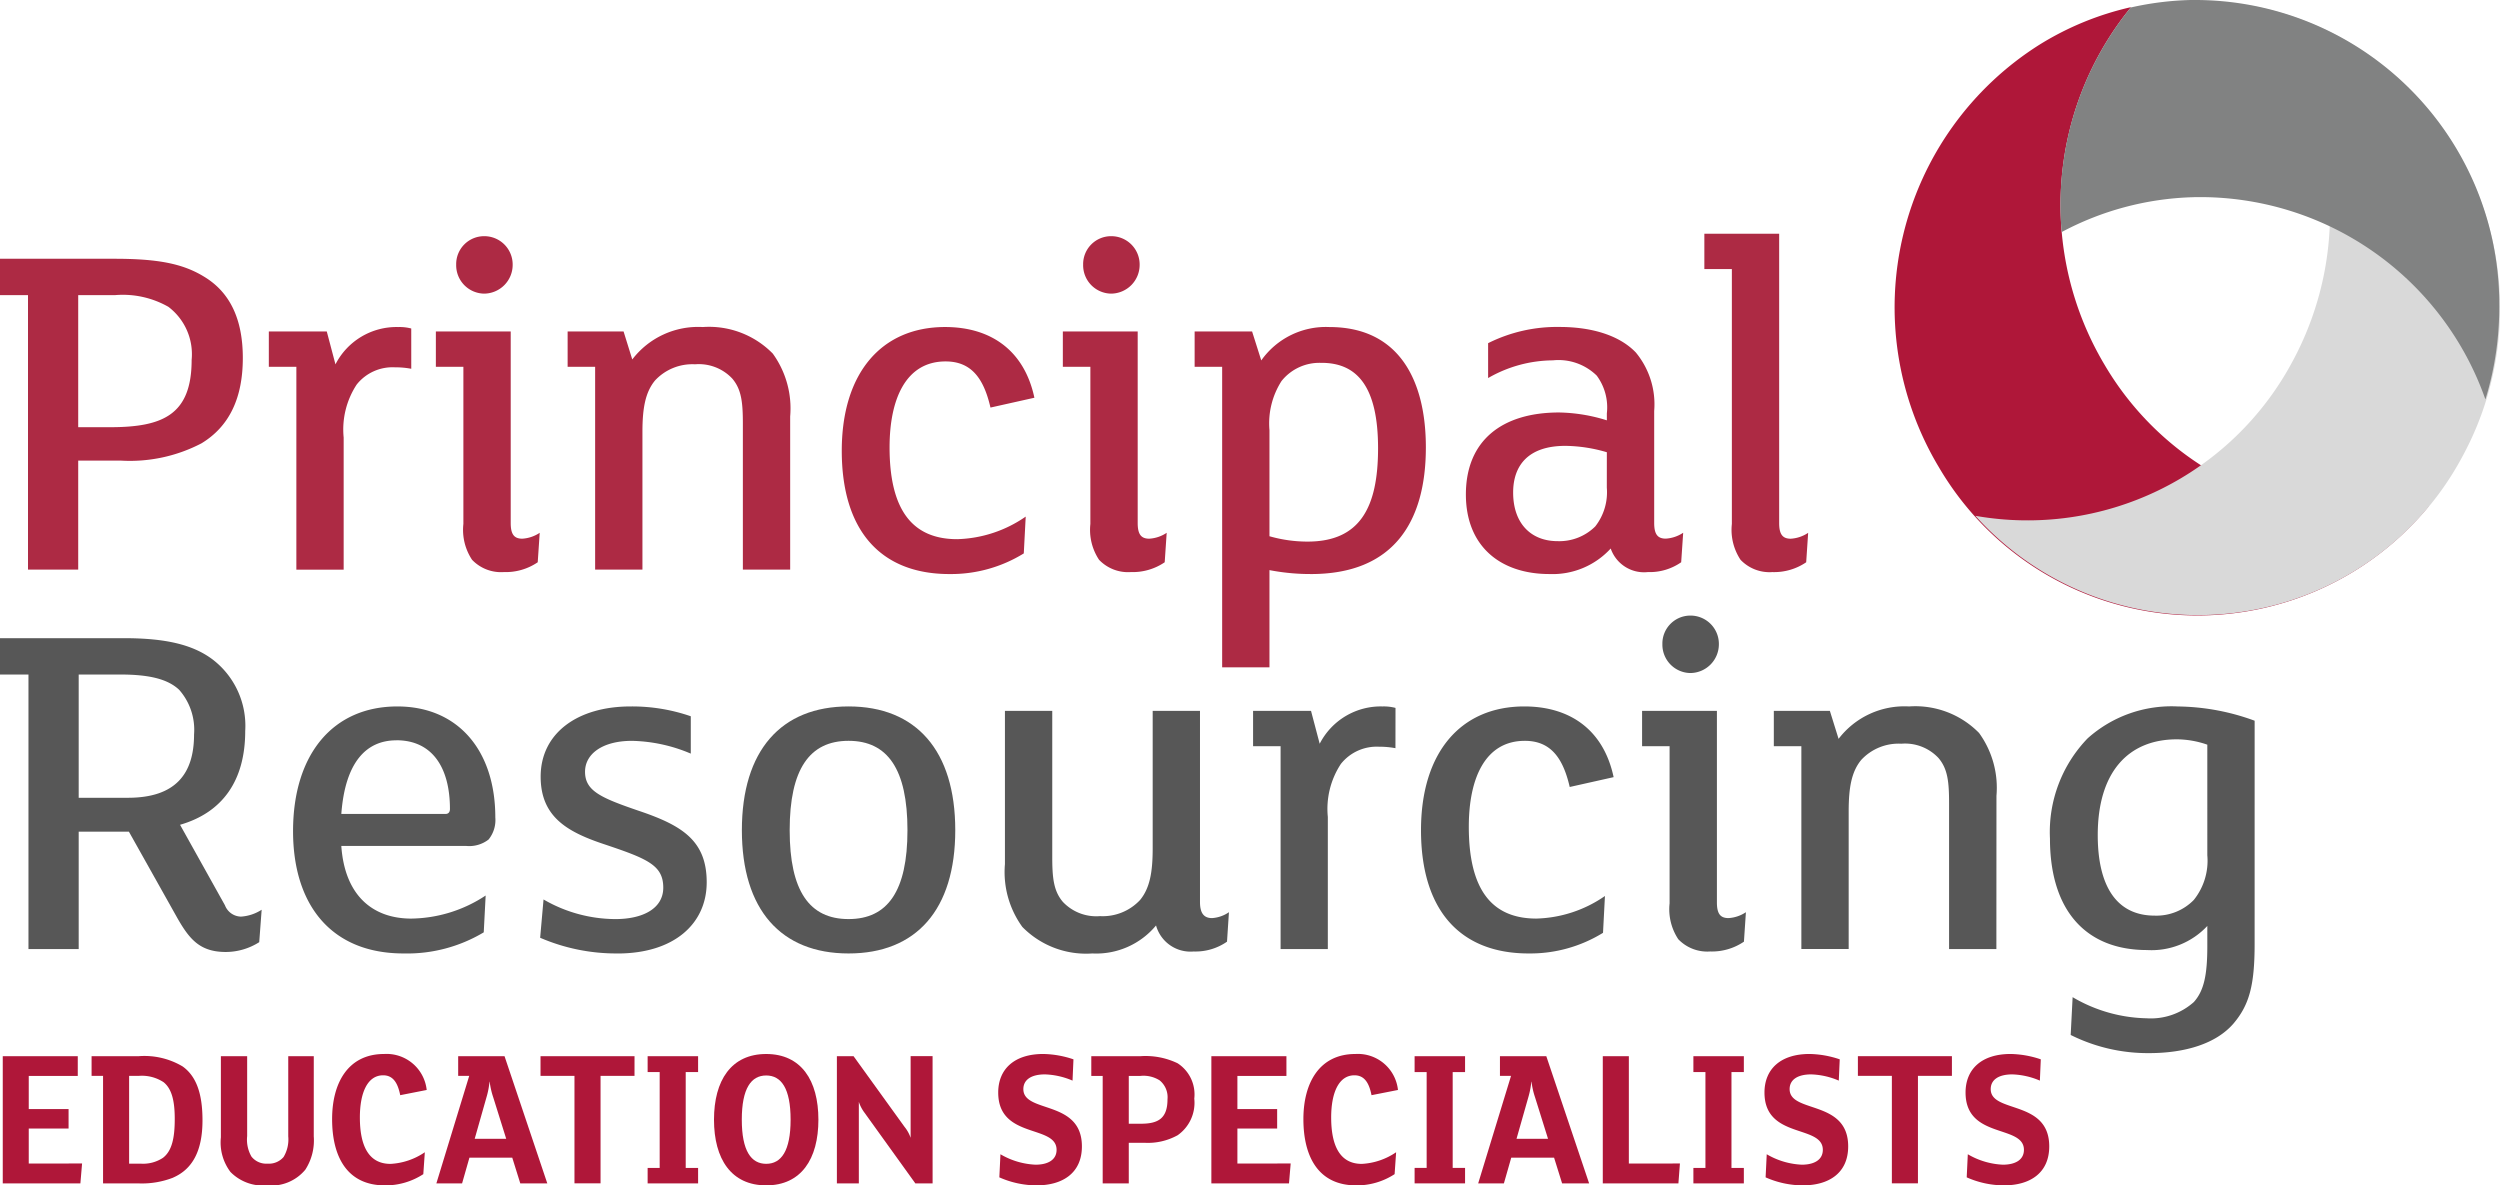 <svg xmlns="http://www.w3.org/2000/svg" width="186.773" height="88.559" viewBox="0 0 186.773 88.559">
  <g id="Dark-logo" transform="translate(93.387 44.28)">
    <g id="Group_679" data-name="Group 679" transform="translate(-93.387 -44.28)">
      <path id="Path_4533" data-name="Path 4533" d="M754.111,29.5A23.339,23.339,0,0,1,756.091,2.78a22.2,22.2,0,0,0-6.808,2.784,23.206,23.206,0,0,0-7.556,31.579,22.374,22.374,0,0,0,36.6,2.923A22.474,22.474,0,0,1,754.111,29.5" transform="translate(-596.88 -2.247)" fill="#af1739"/>
      <path id="Path_4534" data-name="Path 4534" d="M793.57,28.748a22.437,22.437,0,0,1-23.707,11.559,22.375,22.375,0,0,0,36.408-4.47,23.157,23.157,0,0,0-8.926-31.16,22.231,22.231,0,0,0-6.917-2.486,23.263,23.263,0,0,1,3.142,26.557" transform="translate(-622.284 -1.771)" fill="#d9d9d9"/>
      <path id="Path_4535" data-name="Path 4535" d="M835.831,22.451A22.736,22.736,0,0,0,812.931,0h-.142A22.6,22.6,0,0,0,808.3.56a23.294,23.294,0,0,0-5.16,16.776,22.157,22.157,0,0,1,9.714-2.6c.08,0,.163-.006.243-.007a22.589,22.589,0,0,1,21.7,15.111,23.326,23.326,0,0,0,1.028-7.393" transform="translate(-649.114 0)" fill="#818282"/>
      <path id="Path_4536" data-name="Path 4536" d="M15.039,114.644a11.551,11.551,0,0,1-6.022,1.283H5.843v8.145H2.092V103.563H0v-2.715H8.512c3.173,0,5.085.331,6.708,1.322,1.912,1.138,2.921,3.118,2.921,6.09,0,2.935-.973,5.1-3.1,6.384m-2.452-10.2a6.87,6.87,0,0,0-3.967-.881H5.843v9.869h2.38c3.931,0,6.094-.918,6.094-5.027a4.442,4.442,0,0,0-1.731-3.962" transform="translate(0 -81.516)" fill="#ad2a44"/>
      <path id="Path_4537" data-name="Path 4537" d="M115.416,130.573a6.432,6.432,0,0,0-1.226-.109,3.421,3.421,0,0,0-2.849,1.284,6.113,6.113,0,0,0-.975,3.963v9.869h-3.534V130.427h-2.057v-2.642h4.329l.649,2.457a5.121,5.121,0,0,1,4.689-2.787,3.431,3.431,0,0,1,.973.109Z" transform="translate(-84.691 -103.022)" fill="#ad2a44"/>
      <path id="Path_4538" data-name="Path 4538" d="M177.474,116.411a4.249,4.249,0,0,1-2.524.733,2.993,2.993,0,0,1-2.381-.917,4.04,4.04,0,0,1-.649-2.678V101.81h-2.056V99.167h5.592v14.31c0,.844.252,1.173.866,1.173a2.618,2.618,0,0,0,1.3-.44Zm-4-20.069a2.121,2.121,0,0,1-2.092-2.166,2.088,2.088,0,0,1,2.092-2.126,2.117,2.117,0,0,1,2.128,2.126,2.15,2.15,0,0,1-2.128,2.166" transform="translate(-137.301 -74.405)" fill="#ad2a44"/>
      <path id="Path_4539" data-name="Path 4539" d="M237.846,145.575h-3.534v-10.9c0-1.613-.108-2.568-.794-3.375a3.427,3.427,0,0,0-2.777-1.065,3.809,3.809,0,0,0-2.993,1.211c-.722.88-.939,2.055-.939,3.852v10.273h-3.534V130.423H221.22v-2.64H225.4l.65,2.091a6.193,6.193,0,0,1,5.265-2.422,6.671,6.671,0,0,1,5.231,1.982,6.99,6.99,0,0,1,1.3,4.7Z" transform="translate(-178.813 -103.019)" fill="#ad2a44"/>
      <path id="Path_4540" data-name="Path 4540" d="M339.172,133.468c-.505-2.2-1.442-3.447-3.354-3.447-2.957,0-4.184,2.786-4.184,6.419,0,4.623,1.66,6.86,5.05,6.86a9.4,9.4,0,0,0,5.121-1.687l-.144,2.751a10.352,10.352,0,0,1-5.554,1.542c-5.158,0-8.044-3.266-8.044-9.209,0-5.8,2.958-9.246,7.719-9.246,3.39,0,5.915,1.725,6.672,5.283Z" transform="translate(-265.175 -103.019)" fill="#ad2a44"/>
      <path id="Path_4541" data-name="Path 4541" d="M421.83,116.411a4.251,4.251,0,0,1-2.524.733,2.993,2.993,0,0,1-2.38-.917,4.045,4.045,0,0,1-.649-2.678V101.81H414.22V99.167h5.592v14.31c0,.844.252,1.173.866,1.173a2.617,2.617,0,0,0,1.3-.44Zm-4-20.069a2.121,2.121,0,0,1-2.093-2.166,2.088,2.088,0,0,1,2.093-2.126,2.117,2.117,0,0,1,2.128,2.126,2.15,2.15,0,0,1-2.128,2.166" transform="translate(-334.816 -74.405)" fill="#ad2a44"/>
      <path id="Path_4542" data-name="Path 4542" d="M474.266,145.907a16.061,16.061,0,0,1-3.1-.293v7.263h-3.535V130.425h-2.056v-2.642h4.292l.686,2.165a5.906,5.906,0,0,1,5.085-2.494c5.3,0,7.212,4.108,7.212,8.988,0,5.578-2.417,9.466-8.583,9.466m.793-15.776a3.616,3.616,0,0,0-2.994,1.357,5.856,5.856,0,0,0-.9,3.668v7.926a10.3,10.3,0,0,0,2.849.4c3.9,0,5.264-2.531,5.264-6.97,0-4.586-1.549-6.384-4.219-6.384" transform="translate(-376.325 -103.021)" fill="#ad2a44"/>
      <path id="Path_4543" data-name="Path 4543" d="M587.378,145.02a4.109,4.109,0,0,1-2.487.734,2.635,2.635,0,0,1-2.778-1.761,5.883,5.883,0,0,1-4.58,1.908c-3.679,0-6.24-2.092-6.24-5.944,0-4.034,2.705-6.126,6.961-6.126a12.506,12.506,0,0,1,3.571.587V133.9a3.99,3.99,0,0,0-.758-2.825,4.084,4.084,0,0,0-3.281-1.138,9.794,9.794,0,0,0-4.832,1.322v-2.606a11.474,11.474,0,0,1,5.337-1.211c2.488,0,4.508.662,5.7,1.909a6.073,6.073,0,0,1,1.37,4.367v8.364c0,.844.253,1.174.866,1.174a2.613,2.613,0,0,0,1.3-.44Zm-5.554-8.218a11.275,11.275,0,0,0-3.1-.477c-2.776,0-3.9,1.467-3.9,3.486,0,2.311,1.336,3.633,3.319,3.633a3.805,3.805,0,0,0,2.815-1.1,4.143,4.143,0,0,0,.864-2.9Z" transform="translate(-461.778 -103.015)" fill="#ad2a44"/>
      <path id="Path_4544" data-name="Path 4544" d="M671.836,115.633a4.239,4.239,0,0,1-2.524.734,2.986,2.986,0,0,1-2.38-.918,4.04,4.04,0,0,1-.649-2.678V93.729h-2.055V91.088h5.589V112.7c0,.844.253,1.174.866,1.174a2.62,2.62,0,0,0,1.3-.44Z" transform="translate(-536.897 -73.627)" fill="#ad2a44"/>
      <path id="Path_4545" data-name="Path 4545" d="M19.369,271.428a4.68,4.68,0,0,1-2.489.734c-1.911,0-2.7-.918-3.605-2.495l-3.643-6.494H5.881v8.769H2.129V251.433H0v-2.715H9.27c3.1,0,5.121.477,6.6,1.578a6.241,6.241,0,0,1,2.452,5.355c0,3.708-1.695,6.092-4.869,7.008l3.355,6.015A1.314,1.314,0,0,0,18,269.52a3.232,3.232,0,0,0,1.55-.514ZM13.382,252.57c-.9-.843-2.345-1.138-4.436-1.138H5.881v9.209H9.559c3.571,0,4.941-1.8,4.941-4.732a4.519,4.519,0,0,0-1.118-3.34" transform="translate(-0.002 -201.04)" fill="#575757"/>
      <path id="Path_4546" data-name="Path 4546" d="M128.8,285.265a2.355,2.355,0,0,1-1.694.476H117.8c.252,3.67,2.309,5.43,5.23,5.43a10.288,10.288,0,0,0,5.554-1.724l-.143,2.751a11.147,11.147,0,0,1-5.988,1.578c-5.446,0-8.258-3.67-8.258-9.135,0-5.761,2.993-9.319,7.789-9.319,4.546,0,7.322,3.3,7.322,8.291a2.315,2.315,0,0,1-.505,1.652m-6.888-7.412c-2.236,0-3.823,1.614-4.112,5.5h7.79c.216,0,.325-.147.325-.367,0-3.117-1.334-5.137-4-5.137" transform="translate(-92.301 -222.544)" fill="#575757"/>
      <path id="Path_4547" data-name="Path 4547" d="M216.269,293.773A14.338,14.338,0,0,1,210.5,292.6l.253-2.861a10.747,10.747,0,0,0,5.375,1.466c2.019,0,3.57-.771,3.57-2.347,0-1.688-1.19-2.165-4.472-3.265-2.74-.918-4.688-2.056-4.688-5.028,0-3.265,2.777-5.246,6.708-5.246a13.372,13.372,0,0,1,4.508.734v2.79a11.806,11.806,0,0,0-4.4-.954c-2.166,0-3.5.954-3.5,2.311,0,1.431,1.19,1.945,3.968,2.9,3.282,1.1,5.121,2.237,5.121,5.356,0,3.082-2.416,5.32-6.672,5.32" transform="translate(-170.146 -222.541)" fill="#575757"/>
      <path id="Path_4548" data-name="Path 4548" d="M297.1,293.774c-5.05,0-7.971-3.266-7.971-9.209s2.921-9.246,7.971-9.246,7.971,3.3,7.971,9.246-2.921,9.209-7.971,9.209m0-15.886c-2.921,0-4.4,2.127-4.4,6.677s1.479,6.64,4.4,6.64,4.4-2.091,4.4-6.64-1.478-6.677-4.4-6.677" transform="translate(-233.704 -222.542)" fill="#575757"/>
      <path id="Path_4549" data-name="Path 4549" d="M408.245,294.289a4.115,4.115,0,0,1-2.488.734,2.672,2.672,0,0,1-2.814-1.945,5.809,5.809,0,0,1-4.76,2.092,6.667,6.667,0,0,1-5.229-1.983,6.982,6.982,0,0,1-1.3-4.694V277.046h3.535v10.895c0,1.616.108,2.569.793,3.376a3.428,3.428,0,0,0,2.777,1.064,3.811,3.811,0,0,0,2.995-1.21c.72-.881.938-2.055.938-3.852V277.046h3.534v14.271c0,.843.289,1.211.9,1.211a2.5,2.5,0,0,0,1.263-.44Z" transform="translate(-316.576 -223.938)" fill="#575757"/>
      <path id="Path_4550" data-name="Path 4550" d="M498.981,278.441a6.447,6.447,0,0,0-1.227-.109,3.418,3.418,0,0,0-2.849,1.284,6.112,6.112,0,0,0-.976,3.963v9.869H490.4V278.295h-2.056v-2.642h4.329l.648,2.458a5.123,5.123,0,0,1,4.689-2.788,3.464,3.464,0,0,1,.975.109Z" transform="translate(-394.728 -222.545)" fill="#575757"/>
      <path id="Path_4551" data-name="Path 4551" d="M564.915,281.337c-.506-2.2-1.444-3.448-3.354-3.448-2.958,0-4.185,2.786-4.185,6.419,0,4.623,1.659,6.86,5.05,6.86a9.409,9.409,0,0,0,5.121-1.687l-.144,2.751a10.353,10.353,0,0,1-5.555,1.542c-5.157,0-8.043-3.266-8.043-9.21,0-5.8,2.957-9.245,7.719-9.245,3.39,0,5.915,1.725,6.672,5.283Z" transform="translate(-447.643 -222.542)" fill="#575757"/>
      <path id="Path_4552" data-name="Path 4552" d="M647.576,264.279a4.251,4.251,0,0,1-2.524.733,3,3,0,0,1-2.382-.917,4.054,4.054,0,0,1-.648-2.678V249.678h-2.055v-2.643h5.59v14.31c0,.844.252,1.173.866,1.173a2.617,2.617,0,0,0,1.3-.44Zm-4-20.069a2.121,2.121,0,0,1-2.092-2.166,2.088,2.088,0,0,1,2.092-2.126,2.118,2.118,0,0,1,2.128,2.126,2.151,2.151,0,0,1-2.128,2.166" transform="translate(-517.288 -193.928)" fill="#575757"/>
      <path id="Path_4553" data-name="Path 4553" d="M707.94,293.445h-3.534v-10.9c0-1.614-.107-2.568-.794-3.375a3.426,3.426,0,0,0-2.776-1.065,3.807,3.807,0,0,0-2.993,1.211c-.723.88-.938,2.055-.938,3.853v10.273H693.37V278.293h-2.057v-2.641H695.5l.651,2.091a6.19,6.19,0,0,1,5.264-2.422,6.671,6.671,0,0,1,5.231,1.981,6.985,6.985,0,0,1,1.3,4.7Z" transform="translate(-558.792 -222.543)" fill="#575757"/>
      <path id="Path_4554" data-name="Path 4554" d="M814.214,293.075c0,3.082-.4,4.548-1.587,5.943-1.3,1.5-3.607,2.2-6.311,2.2a12.883,12.883,0,0,1-5.844-1.357l.145-2.824a11.3,11.3,0,0,0,5.519,1.578,4.826,4.826,0,0,0,3.535-1.211c.758-.844,1.009-2.018,1.009-4.182v-1.505a5.7,5.7,0,0,1-4.508,1.8c-4.58,0-7.248-2.972-7.248-8.329a10.078,10.078,0,0,1,2.812-7.484,9.385,9.385,0,0,1,6.744-2.385,17.119,17.119,0,0,1,5.735,1.065Zm-3.534-14.9a6.987,6.987,0,0,0-2.273-.4c-3.678,0-5.913,2.5-5.913,7.154,0,3.815,1.406,6.017,4.256,6.017a3.9,3.9,0,0,0,2.921-1.173,4.682,4.682,0,0,0,1.009-3.34Z" transform="translate(-645.773 -222.54)" fill="#575757"/>
      <path id="Path_4555" data-name="Path 4555" d="M6.984,419.643l-.126,1.485h-5.8v-9.5H6.662V413.1H3v2.476H5.975v1.456H3v2.612Z" transform="translate(-0.852 -332.719)" fill="#af1739"/>
      <path id="Path_4556" data-name="Path 4556" d="M41.8,420.7a6.4,6.4,0,0,1-2.523.435h-2.72V413.1H35.7v-1.471h3.52a5.571,5.571,0,0,1,3.28.765c1.01.721,1.486,2,1.486,4.025,0,2.342-.786,3.663-2.187,4.277m-.729-7.13a2.951,2.951,0,0,0-1.85-.466h-.716v6.56h.9a2.69,2.69,0,0,0,1.626-.436c.687-.524.883-1.516.883-2.91s-.238-2.267-.841-2.748" transform="translate(-28.858 -332.722)" fill="#af1739"/>
      <path id="Path_4557" data-name="Path 4557" d="M93.019,417.619a4.029,4.029,0,0,1-.632,2.491,3.3,3.3,0,0,1-2.858,1.172,3.414,3.414,0,0,1-2.735-1.005,3.658,3.658,0,0,1-.714-2.581V411.63h1.963V417.6a2.535,2.535,0,0,0,.322,1.531,1.406,1.406,0,0,0,1.205.525,1.433,1.433,0,0,0,1.193-.494,2.549,2.549,0,0,0,.35-1.548V411.63h1.907Z" transform="translate(-69.578 -332.722)" fill="#af1739"/>
      <path id="Path_4558" data-name="Path 4558" d="M134.52,413.844c-.182-.917-.533-1.485-1.275-1.485-1.164,0-1.739,1.289-1.739,3.151,0,2.1.646,3.467,2.286,3.467a5,5,0,0,0,2.566-.87l-.113,1.637a5.182,5.182,0,0,1-2.859.84c-2.818,0-3.954-2.115-3.954-4.953,0-2.7,1.19-4.864,3.882-4.864a3.015,3.015,0,0,1,3.184,2.688Z" transform="translate(-104.62 -332.024)" fill="#af1739"/>
      <path id="Path_4559" data-name="Path 4559" d="M178.358,421.127H176.34l-.6-1.922h-3.2l-.548,1.922h-1.921l2.454-8.031H171.7v-1.472h3.463Zm-3.07-3.332-.967-3.092a5.855,5.855,0,0,1-.267-1.171h-.014a5.983,5.983,0,0,1-.224,1.156l-.882,3.108Z" transform="translate(-137.47 -332.717)" fill="#af1739"/>
      <path id="Path_4560" data-name="Path 4560" d="M217.677,413.1H215.14v8.03h-1.949V413.1h-2.536v-1.47h7.023Z" transform="translate(-170.273 -332.724)" fill="#af1739"/>
      <path id="Path_4561" data-name="Path 4561" d="M256.171,421.126H252.4V419.97h.9v-7.158h-.9v-1.187h3.77v1.187h-.925v7.158h.925Z" transform="translate(-204.016 -332.717)" fill="#af1739"/>
      <path id="Path_4562" data-name="Path 4562" d="M282.172,420.587c-2.606,0-3.9-1.966-3.9-4.907s1.291-4.908,3.9-4.908,3.9,1.967,3.9,4.908-1.289,4.907-3.9,4.907m0-8.21c-1.122,0-1.823.961-1.823,3.3s.7,3.3,1.823,3.3,1.823-.961,1.823-3.3-.7-3.3-1.823-3.3" transform="translate(-224.93 -332.029)" fill="#af1739"/>
      <path id="Path_4563" data-name="Path 4563" d="M333.317,421.126h-1.29l-3.8-5.284a2.768,2.768,0,0,1-.421-.81v6.094h-1.64v-9.5h1.247l3.812,5.284a2.676,2.676,0,0,1,.45.812v-6.1h1.64Z" transform="translate(-263.643 -332.717)" fill="#af1739"/>
      <path id="Path_4564" data-name="Path 4564" d="M391.908,420.587a6.931,6.931,0,0,1-2.79-.6l.083-1.726a5.659,5.659,0,0,0,2.623.78c.9,0,1.57-.345,1.57-1.11,0-1.909-4.36-.783-4.36-4.28,0-1.741,1.191-2.881,3.365-2.881a7.362,7.362,0,0,1,2.256.4l-.069,1.59a5.658,5.658,0,0,0-2.061-.465c-1.051,0-1.613.421-1.613,1.1,0,1.832,4.374.766,4.374,4.279,0,2.027-1.485,2.911-3.378,2.911" transform="translate(-314.458 -332.028)" fill="#af1739"/>
      <path id="Path_4565" data-name="Path 4565" d="M431.732,417.542a4.584,4.584,0,0,1-2.468.554H428.1v3.033h-1.949V413.1H425.3v-1.47h3.63a5.525,5.525,0,0,1,2.818.526,2.771,2.771,0,0,1,1.246,2.641,2.962,2.962,0,0,1-1.26,2.747m-1.332-4.113a2.257,2.257,0,0,0-1.429-.331H428.1v3.573h.9c1.277,0,1.993-.375,1.993-1.83a1.621,1.621,0,0,0-.59-1.412" transform="translate(-343.77 -332.72)" fill="#af1739"/>
      <path id="Path_4566" data-name="Path 4566" d="M478.011,419.643l-.126,1.485h-5.8v-9.5h5.608V413.1H474.03v2.476H477v1.456H474.03v2.612Z" transform="translate(-381.585 -332.719)" fill="#af1739"/>
      <path id="Path_4567" data-name="Path 4567" d="M513.065,413.844c-.181-.917-.531-1.485-1.275-1.485-1.164,0-1.739,1.289-1.739,3.151,0,2.1.646,3.467,2.286,3.467a5,5,0,0,0,2.566-.87l-.113,1.637a5.188,5.188,0,0,1-2.86.84c-2.817,0-3.954-2.115-3.954-4.953,0-2.7,1.191-4.864,3.883-4.864a3.013,3.013,0,0,1,3.182,2.688Z" transform="translate(-410.6 -332.024)" fill="#af1739"/>
      <path id="Path_4568" data-name="Path 4568" d="M555.1,421.126h-3.77V419.97h.9v-7.158h-.9v-1.187h3.77v1.187h-.925v7.158h.925Z" transform="translate(-445.646 -332.717)" fill="#af1739"/>
      <path id="Path_4569" data-name="Path 4569" d="M584.388,421.127H582.37l-.6-1.922h-3.2l-.549,1.922H576.1l2.454-8.031h-.828v-1.472h3.463Zm-3.07-3.332-.967-3.092a5.737,5.737,0,0,1-.266-1.171h-.015a6.094,6.094,0,0,1-.223,1.156l-.883,3.108Z" transform="translate(-465.666 -332.717)" fill="#af1739"/>
      <path id="Path_4570" data-name="Path 4570" d="M630.416,419.643l-.113,1.485h-5.65v-9.5H626.6v8.017Z" transform="translate(-504.91 -332.719)" fill="#af1739"/>
      <path id="Path_4571" data-name="Path 4571" d="M663.733,421.126h-3.77V419.97h.9v-7.158h-.9v-1.187h3.77v1.187h-.925v7.158h.925Z" transform="translate(-533.451 -332.717)" fill="#af1739"/>
      <path id="Path_4572" data-name="Path 4572" d="M690.543,420.587a6.934,6.934,0,0,1-2.79-.6l.084-1.726a5.652,5.652,0,0,0,2.623.78c.895,0,1.568-.345,1.568-1.11,0-1.909-4.359-.783-4.359-4.28,0-1.741,1.191-2.881,3.366-2.881a7.377,7.377,0,0,1,2.256.4l-.071,1.59a5.655,5.655,0,0,0-2.062-.465c-1.05,0-1.611.421-1.611,1.1,0,1.832,4.375.766,4.375,4.279,0,2.027-1.487,2.911-3.38,2.911" transform="translate(-555.846 -332.028)" fill="#af1739"/>
      <path id="Path_4573" data-name="Path 4573" d="M731.095,413.1h-2.538v8.03h-1.948V413.1h-2.538v-1.47h7.024Z" transform="translate(-585.269 -332.724)" fill="#af1739"/>
      <path id="Path_4574" data-name="Path 4574" d="M768.912,420.587a6.927,6.927,0,0,1-2.79-.6l.082-1.726a5.662,5.662,0,0,0,2.623.78c.9,0,1.57-.345,1.57-1.11,0-1.909-4.361-.783-4.361-4.28,0-1.741,1.193-2.881,3.365-2.881a7.362,7.362,0,0,1,2.256.4l-.069,1.59a5.657,5.657,0,0,0-2.061-.465c-1.051,0-1.611.421-1.611,1.1,0,1.832,4.372.766,4.372,4.279,0,2.027-1.485,2.911-3.377,2.911" transform="translate(-619.191 -332.028)" fill="#af1739"/>
    </g>
  </g>
</svg>
